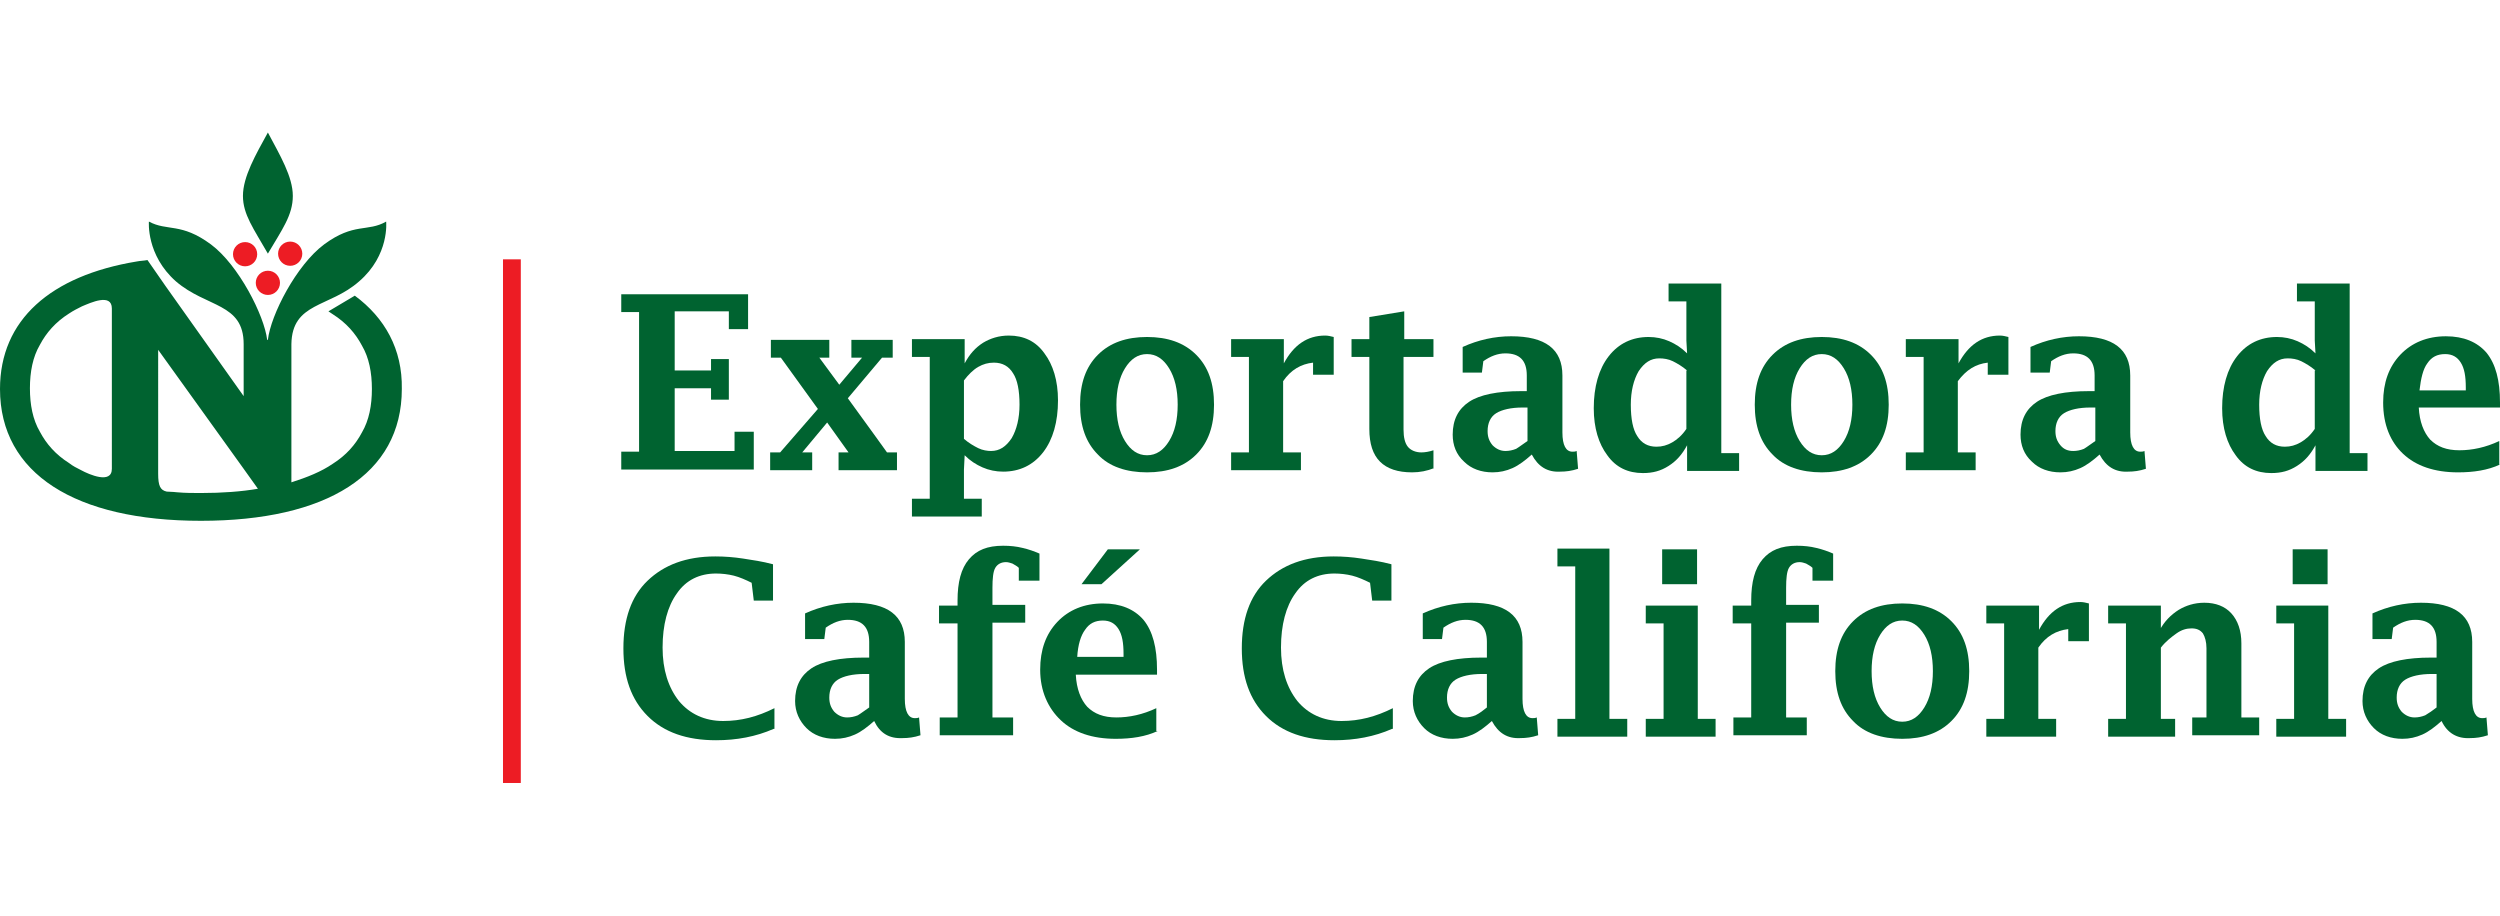 <?xml version="1.0" encoding="utf-8"?>
<!-- Generator: Adobe Illustrator 24.3.0, SVG Export Plug-In . SVG Version: 6.00 Build 0)  -->
<svg version="1.1" id="Layer_1" xmlns="http://www.w3.org/2000/svg" xmlns:xlink="http://www.w3.org/1999/xlink" x="0px" y="0px"
	 viewBox="0 0 350.9 128.5" style="enable-background:new 0 0 350.9 128.5;" xml:space="preserve">
<style type="text/css">
	.st0{fill:#ED1C24;}
	.st1{fill:#006330;}
</style>
<rect x="70.6" y="36.4" class="st0" width="2.5" height="73.5"/>
<g>
	<ellipse transform="matrix(4.273377e-03 -1 1 4.273377e-03 -1.345 69.928)" class="st0" cx="34.4" cy="35.6" rx="1.7" ry="1.7"/>
	<ellipse transform="matrix(4.854184e-03 -1 1 4.854184e-03 4.933 76.236)" class="st0" cx="40.8" cy="35.6" rx="1.7" ry="1.7"/>
	<circle class="st0" cx="37.6" cy="39.7" r="1.7"/>
	<path class="st1" d="M37.6,18.6C37.6,18.6,37.6,18.6,37.6,18.6C37.6,18.6,37.6,18.6,37.6,18.6c-1.7,3.1-3.5,6.2-3.5,8.9
		c0,2.6,1.5,4.6,3.5,8.1c0,0,0,0,0,0c0,0,0,0,0,0c2-3.4,3.5-5.4,3.5-8.1C41.1,24.8,39.3,21.8,37.6,18.6z"/>
	<path class="st1" d="M49.8,41.5l-3.7,2.2c0.2,0.1,0.4,0.3,0.6,0.4c1.9,1.2,3.2,2.7,4.1,4.4c1,1.7,1.4,3.8,1.4,6.1
		c0,2.3-0.4,4.4-1.4,6.1c-0.9,1.7-2.2,3.2-4.1,4.4c-1.6,1.1-3.6,1.9-5.8,2.6V65V48.4c0,0,0,0,0-0.1c0.1-5.9,5.3-5.1,9.5-8.8
		c4.3-3.7,3.8-8.4,3.8-8.4c-2.6,1.5-4.5,0.1-8.7,3.2c-3.9,2.9-7.5,9.9-7.9,13.4h-0.1c-0.4-3.4-4-10.5-7.9-13.4
		c-4.2-3.1-6.1-1.8-8.7-3.2c0,0-0.4,4.7,3.8,8.4c4.3,3.7,9.5,3,9.5,8.8v7.3L23.2,40.1l-2.5-3.6c-0.5,0.1-1,0.1-1.5,0.2
		C7.1,38.7,0,44.9,0,54.6c0,11.9,10.6,18.5,28.2,18.5s28.2-6.5,28.2-18.5C56.5,49,54,44.6,49.8,41.5z M15.7,65.8
		c0,2.2-3.2,0.8-4.3,0.2c-0.6-0.3-1.2-0.6-1.7-1c-1.9-1.2-3.2-2.7-4.1-4.4c-1-1.7-1.4-3.8-1.4-6.1c0-2.3,0.4-4.4,1.4-6.1
		c0.9-1.7,2.2-3.2,4.1-4.4c0.6-0.4,1.2-0.7,1.8-1c1.2-0.5,4.2-1.9,4.2,0.3V65.8z M28.2,69.2c-1.1,0-2.2,0-3.3-0.1c0,0-1-0.1-1.5-0.1
		c-0.9-0.2-1.2-0.8-1.2-2.5l0,0V49.1l12,16.7l2,2.8C33.9,69,31.2,69.2,28.2,69.2z"/>
</g>
<g>
	<path class="st1" d="M105.8,65.9H87.2v-2.5h2.5V43.8h-2.5v-2.5H105v4.9h-2.7v-2.5h-7.6V52h5.1v-1.6h2.5v5.7h-2.5v-1.6h-5.1v8.8h8.4
		v-2.7h2.7V65.9z"/>
	<path class="st1" d="M114.8,57.4l-5.2-7.2h-1.4v-2.5h8.2v2.5h-1.4l2.8,3.8l3.2-3.8h-1.5v-2.5h5.8v2.5h-1.5l-4.8,5.7l3.7,5.1
		l1.8,2.5h1.4v2.5h-8.2v-2.5h1.4l-3-4.2l-3.5,4.2h1.4v2.5h-5.9v-2.5h1.4L114.8,57.4z"/>
	<path class="st1" d="M135.3,65.9V70h2.5v2.5h-9.8V70h2.5V50.1h-2.5v-2.5h7.4v3.4c0.7-1.3,1.5-2.2,2.6-2.9c1-0.6,2.2-1,3.6-1
		c2.1,0,3.8,0.8,5,2.5c1.2,1.6,1.9,3.8,1.9,6.6c0,3-0.7,5.5-2.1,7.3s-3.3,2.7-5.6,2.7c-1,0-2-0.2-2.9-0.6c-0.9-0.4-1.7-0.9-2.5-1.7
		L135.3,65.9z M135.3,61.6c0.7,0.6,1.4,1,2,1.3c0.6,0.3,1.3,0.4,1.8,0.4c1.2,0,2.1-0.6,2.9-1.8c0.7-1.2,1.1-2.8,1.1-4.7
		c0-2-0.3-3.5-0.9-4.4c-0.6-1-1.5-1.5-2.7-1.5c-0.8,0-1.5,0.2-2.2,0.6c-0.7,0.4-1.4,1.1-2,1.9V61.6z"/>
	<path class="st1" d="M161,66.3c-2.9,0-5.3-0.8-6.9-2.5c-1.7-1.7-2.5-4-2.5-7s0.8-5.3,2.5-7c1.7-1.7,4-2.5,6.9-2.5
		c2.9,0,5.2,0.8,6.9,2.5c1.7,1.7,2.5,4,2.5,7s-0.8,5.3-2.5,7C166.2,65.5,163.9,66.3,161,66.3z M161,63.9c1.3,0,2.3-0.7,3.1-2
		c0.8-1.3,1.2-3,1.2-5.1c0-2.1-0.4-3.8-1.2-5.1c-0.8-1.3-1.8-2-3.1-2c-1.3,0-2.3,0.7-3.1,2c-0.8,1.3-1.2,3-1.2,5.1
		c0,2.1,0.4,3.8,1.2,5.1C158.7,63.2,159.7,63.9,161,63.9z"/>
	<path class="st1" d="M180.1,53.5v10h2.5v2.5h-9.8v-2.5h2.5V50.1h-2.5v-2.5h7.4v3.4c1.4-2.6,3.3-3.9,5.8-3.9c0.4,0,0.8,0.1,1.2,0.2
		v5.3h-2.9v-1.7C182.6,51.1,181.2,51.9,180.1,53.5z"/>
	<path class="st1" d="M201.3,65.7c-1,0.4-2,0.6-3.1,0.6c-2,0-3.5-0.5-4.5-1.5c-1-1-1.5-2.5-1.5-4.6V50.1h-2.5v-2.5h2.5v-3.1l4.9-0.8
		v3.9h4.1v2.5H197v10.2c0,1.1,0.2,1.9,0.6,2.4c0.4,0.5,1.1,0.8,1.9,0.8c0.5,0,1.1-0.1,1.7-0.3V65.7z"/>
	<path class="st1" d="M215,63.8c-0.9,0.8-1.8,1.5-2.7,1.9s-1.8,0.6-2.8,0.6c-1.6,0-3-0.5-4-1.5c-1.1-1-1.6-2.3-1.6-3.8
		c0-2.1,0.8-3.6,2.3-4.6c1.5-1,4-1.5,7.3-1.5h0.8v-2.2c0-2.1-1-3.1-3-3.1c-1.1,0-2.1,0.4-3.1,1.1l-0.2,1.6h-2.7v-3.6
		c2.2-1,4.5-1.5,6.8-1.5c4.8,0,7.2,1.8,7.2,5.5v8c0,1.8,0.5,2.7,1.4,2.7c0.2,0,0.4,0,0.6-0.1l0.2,2.5c-0.9,0.3-1.7,0.4-2.5,0.4
		C217.2,66.3,215.9,65.5,215,63.8z M214.4,61.9v-4.7h-0.7c-1.6,0-2.9,0.3-3.7,0.8c-0.8,0.5-1.2,1.4-1.2,2.5c0,0.8,0.2,1.4,0.7,2
		c0.5,0.5,1.1,0.8,1.8,0.8c0.5,0,1-0.1,1.5-0.3C213.3,62.7,213.8,62.3,214.4,61.9z"/>
	<path class="st1" d="M236.8,65.9v-3.4c-0.7,1.3-1.5,2.2-2.6,2.9s-2.2,1-3.6,1c-2.1,0-3.8-0.8-5-2.5c-1.2-1.6-1.9-3.8-1.9-6.6
		c0-3,0.7-5.5,2.1-7.3c1.4-1.8,3.3-2.7,5.6-2.7c1,0,2,0.2,2.9,0.6c0.9,0.4,1.7,0.9,2.5,1.7l-0.1-1.8v-5.5h-2.5v-2.5h7.4v23.8h2.5
		v2.5H236.8z M236.8,52c-0.7-0.6-1.4-1-2-1.3c-0.6-0.3-1.3-0.4-1.9-0.4c-1.2,0-2.1,0.6-2.9,1.8c-0.7,1.2-1.1,2.8-1.1,4.7
		c0,2,0.3,3.5,0.9,4.4c0.6,1,1.5,1.5,2.7,1.5c0.8,0,1.5-0.2,2.2-0.6c0.7-0.4,1.4-1,2-1.9V52z"/>
	<path class="st1" d="M255.7,66.3c-2.9,0-5.3-0.8-6.9-2.5c-1.7-1.7-2.5-4-2.5-7s0.8-5.3,2.5-7c1.7-1.7,4-2.5,6.9-2.5
		c2.9,0,5.2,0.8,6.9,2.5c1.7,1.7,2.5,4,2.5,7s-0.8,5.3-2.5,7C260.9,65.5,258.6,66.3,255.7,66.3z M255.7,63.9c1.3,0,2.3-0.7,3.1-2
		c0.8-1.3,1.2-3,1.2-5.1c0-2.1-0.4-3.8-1.2-5.1c-0.8-1.3-1.8-2-3.1-2c-1.3,0-2.3,0.7-3.1,2c-0.8,1.3-1.2,3-1.2,5.1
		c0,2.1,0.4,3.8,1.2,5.1C253.4,63.2,254.4,63.9,255.7,63.9z"/>
	<path class="st1" d="M274.8,53.5v10h2.5v2.5h-9.8v-2.5h2.5V50.1h-2.5v-2.5h7.4v3.4c1.4-2.6,3.3-3.9,5.8-3.9c0.4,0,0.8,0.1,1.2,0.2
		v5.3h-2.9v-1.7C277.3,51.1,276,51.9,274.8,53.5z"/>
	<path class="st1" d="M294.7,63.8c-0.9,0.8-1.8,1.5-2.7,1.9c-0.9,0.4-1.8,0.6-2.8,0.6c-1.6,0-3-0.5-4-1.5c-1.1-1-1.6-2.3-1.6-3.8
		c0-2.1,0.8-3.6,2.3-4.6c1.5-1,4-1.5,7.3-1.5h0.8v-2.2c0-2.1-1-3.1-3-3.1c-1.1,0-2.1,0.4-3.1,1.1l-0.2,1.6h-2.7v-3.6
		c2.2-1,4.5-1.5,6.8-1.5c4.8,0,7.2,1.8,7.2,5.5v8c0,1.8,0.5,2.7,1.4,2.7c0.2,0,0.4,0,0.6-0.1l0.2,2.5c-0.9,0.3-1.7,0.4-2.5,0.4
		C296.9,66.3,295.6,65.5,294.7,63.8z M294.1,61.9v-4.7h-0.7c-1.6,0-2.9,0.3-3.7,0.8c-0.8,0.5-1.2,1.4-1.2,2.5c0,0.8,0.2,1.4,0.7,2
		s1.1,0.8,1.8,0.8c0.5,0,1-0.1,1.5-0.3C293,62.7,293.5,62.3,294.1,61.9z"/>
	<path class="st1" d="M325,65.9v-3.4c-0.7,1.3-1.5,2.2-2.6,2.9s-2.2,1-3.6,1c-2.1,0-3.8-0.8-5-2.5c-1.2-1.6-1.9-3.8-1.9-6.6
		c0-3,0.7-5.5,2.1-7.3s3.3-2.7,5.6-2.7c1,0,2,0.2,2.9,0.6c0.9,0.4,1.7,0.9,2.5,1.7l-0.1-1.8v-5.5h-2.5v-2.5h7.4v23.8h2.5v2.5H325z
		 M325,52c-0.7-0.6-1.4-1-2-1.3c-0.6-0.3-1.3-0.4-1.9-0.4c-1.2,0-2.1,0.6-2.9,1.8c-0.7,1.2-1.1,2.8-1.1,4.7c0,2,0.3,3.5,0.9,4.4
		c0.6,1,1.5,1.5,2.7,1.5c0.8,0,1.5-0.2,2.2-0.6c0.7-0.4,1.4-1,2-1.9V52z"/>
	<path class="st1" d="M350.9,65.2c-1.7,0.8-3.7,1.1-5.9,1.1c-3.3,0-5.9-0.9-7.7-2.6c-1.8-1.7-2.8-4.1-2.8-7.2c0-2.8,0.8-5,2.4-6.7
		c1.6-1.7,3.8-2.6,6.4-2.6c2.5,0,4.4,0.8,5.7,2.3c1.3,1.6,1.9,3.9,1.9,7v0.7h-11.4c0.1,2,0.7,3.5,1.6,4.5c1,1,2.3,1.5,4.1,1.5
		c1.8,0,3.7-0.4,5.6-1.3V65.2z M339.6,54.8h6.5v-0.4c0-1.6-0.2-2.7-0.7-3.5c-0.5-0.8-1.2-1.2-2.2-1.2c-1.1,0-1.9,0.4-2.5,1.3
		C340.1,51.8,339.8,53.1,339.6,54.8z"/>
	<path class="st1" d="M108.6,102.3c-2.5,1.1-5.2,1.6-8.1,1.6c-4.1,0-7.3-1.1-9.6-3.4c-2.3-2.3-3.4-5.4-3.4-9.5
		c0-4.1,1.1-7.3,3.4-9.5s5.4-3.4,9.5-3.4c1.3,0,2.6,0.1,3.9,0.3c1.3,0.2,2.7,0.4,4.2,0.8v5.1h-2.7l-0.3-2.5c-0.8-0.4-1.7-0.8-2.5-1
		s-1.7-0.3-2.5-0.3c-2.3,0-4.2,0.9-5.5,2.8c-1.3,1.8-2,4.4-2,7.6c0,3.1,0.8,5.6,2.3,7.5c1.5,1.8,3.6,2.8,6.2,2.8
		c2.5,0,4.8-0.6,7.2-1.8V102.3z"/>
	<path class="st1" d="M122.7,101.2c-0.9,0.8-1.8,1.5-2.7,1.9c-0.9,0.4-1.8,0.6-2.8,0.6c-1.6,0-3-0.5-4-1.5s-1.6-2.3-1.6-3.8
		c0-2.1,0.8-3.6,2.3-4.6c1.5-1,4-1.5,7.3-1.5h0.8v-2.2c0-2.1-1-3.1-3-3.1c-1.1,0-2.1,0.4-3.1,1.1l-0.2,1.6H113v-3.6
		c2.2-1,4.5-1.5,6.8-1.5c4.8,0,7.2,1.8,7.2,5.5v8c0,1.8,0.5,2.7,1.4,2.7c0.2,0,0.4,0,0.6-0.1l0.2,2.5c-0.9,0.3-1.7,0.4-2.5,0.4
		C124.8,103.7,123.5,102.9,122.7,101.2z M122,99.3v-4.7h-0.7c-1.6,0-2.9,0.3-3.7,0.8c-0.8,0.5-1.2,1.4-1.2,2.5c0,0.8,0.2,1.4,0.7,2
		c0.5,0.5,1.1,0.8,1.8,0.8c0.5,0,1-0.1,1.5-0.3C120.9,100.1,121.4,99.7,122,99.3z"/>
	<path class="st1" d="M134.4,87.5h-2.6v-2.5h2.6v-0.7c0-2.6,0.5-4.5,1.6-5.8c1.1-1.3,2.6-1.9,4.8-1.9c1,0,1.9,0.1,2.7,0.3
		c0.9,0.2,1.7,0.5,2.4,0.8v3.8H143v-1.8c-0.3-0.3-0.6-0.4-0.9-0.6c-0.3-0.1-0.6-0.2-0.9-0.2c-0.7,0-1.2,0.3-1.5,0.8
		c-0.3,0.5-0.4,1.5-0.4,2.8v2.4h4.6v2.5h-4.6v13.3h2.9v2.5h-10.3v-2.5h2.5V87.5z"/>
	<path class="st1" d="M162.5,102.6c-1.7,0.8-3.7,1.1-5.9,1.1c-3.3,0-5.9-0.9-7.7-2.6S146,97,146,94c0-2.8,0.8-5,2.4-6.7
		c1.6-1.7,3.8-2.6,6.4-2.6c2.5,0,4.4,0.8,5.7,2.3c1.3,1.6,1.9,3.9,1.9,7v0.7h-11.4c0.1,2,0.7,3.5,1.6,4.5c1,1,2.3,1.5,4.1,1.5
		c1.8,0,3.7-0.4,5.6-1.3V102.6z M151.2,92.2h6.5v-0.4c0-1.6-0.2-2.7-0.7-3.5s-1.2-1.2-2.2-1.2c-1.1,0-1.9,0.4-2.5,1.3
		C151.7,89.2,151.3,90.5,151.2,92.2z M155.5,77.1h4.5l-5.4,4.9h-2.8L155.5,77.1z"/>
	<path class="st1" d="M195.4,102.3c-2.5,1.1-5.2,1.6-8.1,1.6c-4.1,0-7.3-1.1-9.6-3.4c-2.3-2.3-3.4-5.4-3.4-9.5
		c0-4.1,1.1-7.3,3.4-9.5s5.4-3.4,9.5-3.4c1.3,0,2.6,0.1,3.9,0.3c1.3,0.2,2.7,0.4,4.2,0.8v5.1h-2.7l-0.3-2.5c-0.8-0.4-1.7-0.8-2.5-1
		s-1.7-0.3-2.5-0.3c-2.3,0-4.2,0.9-5.5,2.8c-1.3,1.8-2,4.4-2,7.6c0,3.1,0.8,5.6,2.3,7.5c1.5,1.8,3.6,2.8,6.2,2.8
		c2.5,0,4.8-0.6,7.2-1.8V102.3z"/>
	<path class="st1" d="M209.4,101.2c-0.9,0.8-1.8,1.5-2.7,1.9c-0.9,0.4-1.8,0.6-2.8,0.6c-1.6,0-3-0.5-4-1.5s-1.6-2.3-1.6-3.8
		c0-2.1,0.8-3.6,2.3-4.6c1.5-1,4-1.5,7.3-1.5h0.8v-2.2c0-2.1-1-3.1-3-3.1c-1.1,0-2.1,0.4-3.1,1.1l-0.2,1.6h-2.7v-3.6
		c2.2-1,4.5-1.5,6.8-1.5c4.8,0,7.2,1.8,7.2,5.5v8c0,1.8,0.5,2.7,1.4,2.7c0.2,0,0.4,0,0.6-0.1l0.2,2.5c-0.9,0.3-1.7,0.4-2.5,0.4
		C211.6,103.7,210.3,102.9,209.4,101.2z M208.7,99.3v-4.7h-0.7c-1.6,0-2.9,0.3-3.7,0.8c-0.8,0.5-1.2,1.4-1.2,2.5
		c0,0.8,0.2,1.4,0.7,2c0.5,0.5,1.1,0.8,1.8,0.8c0.5,0,1-0.1,1.5-0.3C207.7,100.1,208.2,99.7,208.7,99.3z"/>
	<path class="st1" d="M225.9,77.1v23.8h2.5v2.5h-9.8v-2.5h2.5V79.5h-2.5v-2.5H225.9z"/>
	<path class="st1" d="M238.3,85.1v15.8h2.5v2.5h-9.8v-2.5h2.5V87.5h-2.5v-2.5H238.3z M233.3,82v-4.9h4.9V82H233.3z"/>
	<path class="st1" d="M245.8,87.5h-2.6v-2.5h2.6v-0.7c0-2.6,0.5-4.5,1.6-5.8c1.1-1.3,2.6-1.9,4.8-1.9c1,0,1.9,0.1,2.7,0.3
		c0.9,0.2,1.7,0.5,2.4,0.8v3.8h-2.9v-1.8c-0.3-0.3-0.6-0.4-0.9-0.6c-0.3-0.1-0.6-0.2-0.9-0.2c-0.7,0-1.2,0.3-1.5,0.8
		c-0.3,0.5-0.4,1.5-0.4,2.8v2.4h4.6v2.5h-4.6v13.3h2.9v2.5h-10.3v-2.5h2.5V87.5z"/>
	<path class="st1" d="M267,103.7c-2.9,0-5.3-0.8-6.9-2.5c-1.7-1.7-2.5-4-2.5-7s0.8-5.3,2.5-7c1.7-1.7,4-2.5,6.9-2.5
		c2.9,0,5.2,0.8,6.9,2.5c1.7,1.7,2.5,4,2.5,7s-0.8,5.3-2.5,7C272.2,102.9,269.9,103.7,267,103.7z M267,101.3c1.3,0,2.3-0.7,3.1-2
		c0.8-1.3,1.2-3,1.2-5.1c0-2.1-0.4-3.8-1.2-5.1c-0.8-1.3-1.8-2-3.1-2c-1.3,0-2.3,0.7-3.1,2c-0.8,1.3-1.2,3-1.2,5.1
		c0,2.1,0.4,3.8,1.2,5.1C264.7,100.6,265.7,101.3,267,101.3z"/>
	<path class="st1" d="M286.1,90.9v10h2.5v2.5h-9.8v-2.5h2.5V87.5h-2.5v-2.5h7.4v3.4c1.4-2.6,3.3-3.9,5.8-3.9c0.4,0,0.8,0.1,1.2,0.2
		v5.3h-2.9v-1.7C288.6,88.5,287.2,89.3,286.1,90.9z"/>
	<path class="st1" d="M303.1,88.5c0.7-1.3,1.6-2.2,2.7-2.9c1-0.6,2.2-1,3.6-1c1.6,0,2.9,0.5,3.8,1.5c0.9,1,1.4,2.4,1.4,4.2v10.4h2.5
		v2.5h-9.4v-2.5h2V91c0-0.9-0.2-1.6-0.5-2.1c-0.4-0.5-0.9-0.7-1.6-0.7c-0.7,0-1.4,0.2-2.1,0.7c-0.7,0.5-1.5,1.1-2.2,2v10h2v2.5h-9.4
		v-2.5h2.5V87.5h-2.5v-2.5h7.4V88.5z"/>
	<path class="st1" d="M326.8,85.1v15.8h2.5v2.5h-9.8v-2.5h2.5V87.5h-2.5v-2.5H326.8z M321.8,82v-4.9h4.9V82H321.8z"/>
	<path class="st1" d="M342.7,101.2c-0.9,0.8-1.8,1.5-2.7,1.9c-0.9,0.4-1.8,0.6-2.8,0.6c-1.6,0-3-0.5-4-1.5s-1.6-2.3-1.6-3.8
		c0-2.1,0.8-3.6,2.3-4.6s4-1.5,7.3-1.5h0.8v-2.2c0-2.1-1-3.1-3-3.1c-1.1,0-2.1,0.4-3.1,1.1l-0.2,1.6H333v-3.6c2.2-1,4.5-1.5,6.8-1.5
		c4.8,0,7.2,1.8,7.2,5.5v8c0,1.8,0.5,2.7,1.4,2.7c0.2,0,0.4,0,0.6-0.1l0.2,2.5c-0.9,0.3-1.7,0.4-2.5,0.4
		C344.9,103.7,343.5,102.9,342.7,101.2z M342,99.3v-4.7h-0.7c-1.6,0-2.9,0.3-3.7,0.8c-0.8,0.5-1.2,1.4-1.2,2.5c0,0.8,0.2,1.4,0.7,2
		c0.5,0.5,1.1,0.8,1.8,0.8c0.5,0,1-0.1,1.5-0.3C340.9,100.1,341.5,99.7,342,99.3z"/>
</g>
</svg>
